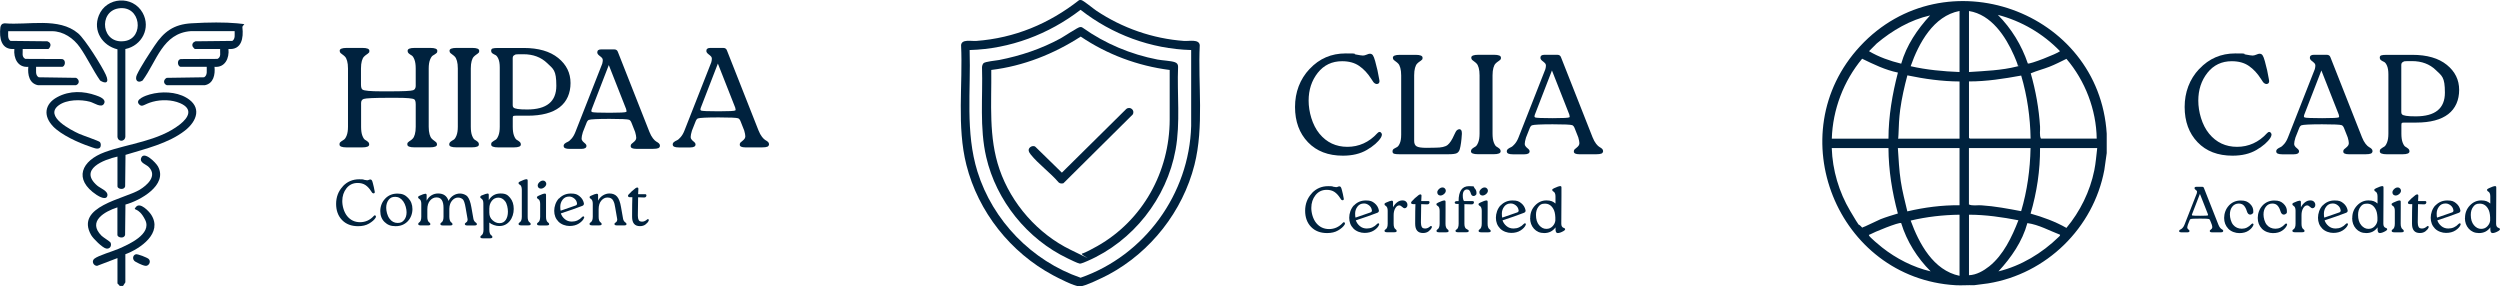<?xml version="1.0" encoding="UTF-8"?>
<svg id="Layer_2" xmlns="http://www.w3.org/2000/svg" version="1.1" viewBox="0 0 4946.2 566.7">
  <!-- Generator: Adobe Illustrator 29.7.1, SVG Export Plug-In . SVG Version: 2.1.1 Build 8)  -->
  <defs>
    <style>
      .st0 {
        fill: #00223e;
      }
    </style>
  </defs>
  <g>
    <g>
      <path class="st0" d="M2135,.3c1.4-.4,2.8-.4,4.2-.2,4.2.6,24.1,17.2,29.7,20.9,51.5,34.5,111.7,55.5,173.8,60,9.4.7,29.8-4.2,31,8.4-3.7,78.1,8.8,160.7-10.5,236.9-23.3,91.8-86.5,172.2-169.8,216.9-10.5,5.6-47.3,23.6-57.5,23.5s-43.2-17.1-52.3-22c-84.2-45-148.1-125.5-171.6-218.4-19.3-76.2-6.8-158.8-10.5-236.9,1-12.5,20.5-7.7,29.8-8.4,76.1-5.6,144.2-34,203.7-80.7h0ZM2356.7,99c-79.7-2.2-156.4-30.7-218.8-79.6-63,48.4-139.5,77.4-219.5,79.6,2.6,80.5-8.8,162.4,15.4,240.3,30.3,97.4,107.8,176.9,204.1,210.2,126.8-44.2,215-165.7,218.8-300.3V99Z"/>
      <path class="st0" d="M1945.7,125.2c3.2-3.5,24.8-5.3,31.1-6.5,42.9-8.5,82.9-21.8,121.4-42.7,6.6-3.6,34.7-22.4,38.7-22.5s4,.8,5.7,1.7c43.8,31.1,94.6,52.4,147.5,62.6,9.5,1.8,26.3,2.4,34.2,5.2,4.5,1.6,6.6,4.3,6.5,9.2-2.2,54,4.8,110.6-4.9,163.8-17.5,96.6-84.3,181.3-174.2,220.3-3.5,1.5-12.6,5.7-15.6,5.2-4.7-.8-18.4-7.8-23.6-10.2-80-38.1-141.3-114.1-161.3-200.6-13.4-58.1-6.5-118.1-8.3-177.3,0-2.5,1-6.2,2.7-8v-.2h.1ZM2314,138.4c-62.8-8-123.5-30.6-175.8-66-53.3,34.4-113.5,58.3-177,66,.8,66.6-5.7,132.7,16.3,196.6,23.4,68.1,76,127.9,140.8,159.3,64.8,31.4,16,9,22.5,7.4s23-10.8,30.2-14.8c89.9-50.8,143-147.1,143.2-250.2v-98.3h-.2Z"/>
      <path class="st0" d="M2037.9,291.5c2.7-2.5,7.9-3.7,10.8-.9l52.2,51,127.2-125.8c7.4-6.3,18,2,13,10.7l-60.1,59.6-77,76.4c-3.4,1.1-7,.7-9.6-1.7-16-18.9-39.9-36.1-55.1-55.1-3.5-4.4-6.5-9.6-1.3-14.3h0Z"/>
    </g>
    <g>
      <path class="st0" d="M2591.2,136.3c19.1-20.4,42.8-30.6,71.1-30.6s12.9.7,20.2,2.1,12,2.1,14,2.1,4.7-.6,7.4-1.8c2.7-1.2,4.8-1.8,6.3-1.8,2.6,0,4.6,1,6,3s3,5.9,4.6,11.9c3.4,12,6,23.8,7.9,35.4.4,1.3.6,2.5.6,3.7,0,3.6-1.6,5.5-4.8,5.9h-.8c-1.1,0-2.3-.4-3.7-1.3-1.3-.8-2.3-1.8-3.1-3l-3.9-5.9c-6.9-10.9-14.9-19.4-23.9-25.6-9-6.2-20.2-9.3-33.7-9.3-20,0-36.1,7.6-48.2,22.9-12.1,15.3-18.1,33.7-18.1,55.2s7.1,48,21.4,65.3c14.2,17.3,32.7,26,55.3,26s43-9,59.3-27c1.5-1.7,3-2.5,4.5-2.5s1.9.6,3,1.7c1,1.1,1.5,2.3,1.5,3.7s-.8,3.9-2.2,6.2c-5.4,8.4-14.6,16.4-27.5,24s-28.8,11.4-47.5,11.4c-29,0-52.1-8.8-69.1-26.6-17-17.7-25.6-41-25.6-69.8s9.6-54.9,28.9-75.3h.1Z"/>
      <path class="st0" d="M2758.1,294.2c1.7-1.1,3.6-2.2,5.6-3.1,2.1-.9,4-3.5,5.8-7.6s2.7-9.7,2.7-16.9v-117.4c0-6-.6-11-1.7-14.9-1.1-3.9-2.5-6.7-4.1-8.4-1.6-1.7-3.2-3-4.8-4.1-1.6-1-3-2.1-4.1-3.2s-1.7-2.6-1.7-4.5c0-3.7,4.7-5.6,14-5.6h30.9c9.2,0,13.8,1.9,13.8,5.6s-.6,3.4-1.7,4.5c-1.1,1.1-2.5,2.2-4.1,3.2s-3.2,2.4-4.9,4.1-3.1,4.5-4.2,8.4c-1.1,3.9-1.7,8.9-1.7,14.9v129.5c0,5.2,1.6,8.9,4.8,10.8,3.2,2,9.7,3,19.7,3l17.7-.3c11.4,0,19.4-1.8,23.9-5.3,4.5-3.6,8.9-10.3,13.2-20.2,2.1-4.7,3.8-7.7,5.3-9s3-2,4.5-2h1.1c2.8.4,4.2,3,4.2,7.9v1.7c-.8,13.1-2.2,23.1-4.2,30.1-1.1,3.7-3.1,6.3-5.9,7.7s-8.4,2.1-16.9,2.1h-96.1c-5.2,0-8.9-.3-11-1s-3.1-2.2-3.1-4.6.9-4,2.8-5.3h.2Z"/>
      <path class="st0" d="M2910.3,299.5c0-2.2.9-4.1,2.7-5.5s3.7-2.7,5.8-3.8c2.1-1.1,4-3.9,5.8-8.3s2.7-10.3,2.7-17.6v-115.2c0-6-.6-11-1.7-14.9-1.1-3.9-2.5-6.7-4.1-8.4-1.6-1.7-3.2-3-4.8-4.1-1.6-1-3-2.1-4.1-3.2s-1.7-2.6-1.7-4.5c0-3.7,4.7-5.6,14-5.6h30.9c9.2,0,13.8,1.9,13.8,5.6s-.6,3.4-1.7,4.5c-1.1,1.1-2.5,2.2-4.1,3.2s-3.2,2.4-4.9,4.1-3.1,4.5-4.2,8.4c-1.1,3.9-1.7,8.9-1.7,14.9v115.2c0,7.3.8,13.2,2.5,17.6s3.5,7.2,5.5,8.3c2,1.1,3.8,2.4,5.5,3.8s2.5,3.2,2.5,5.5c0,3.7-4.6,5.6-13.8,5.6h-30.9c-9.4,0-14-1.9-14-5.6Z"/>
      <path class="st0" d="M2981.1,299.8c0-2.1.8-3.7,2.4-5.1,1.6-1.3,3.5-2.4,5.8-3.4,2.2-.9,4.8-3.1,7.7-6.5s5.4-7.7,7.4-12.9l53.1-135.1c.7-2.8,1.1-5.1,1.1-7s-.5-3.1-1.5-4.4c-1-1.2-2.9-2.8-5.5-4.8s-3.9-4.1-3.9-6.3c0-3.9,2.6-5.9,7.9-5.9h25.6c3.7,0,6.2,1.7,7.3,5.1l62.4,158.2c2.1,5.2,4.4,9.5,7,12.8s4.9,5.4,6.9,6.5c2,1,3.6,2.2,4.9,3.4,1.3,1.2,2,2.8,2,4.6s-1,3.8-3.1,4.8c-2.1.9-5.6,1.4-10.7,1.4h-32.9c-7.5,0-11.2-1.8-11.2-5.3s1.4-4.4,4.2-6.6,4.6-4,5.5-5.5c.8-1.5,1.3-3,1.3-4.5,0-2.6-.8-6.5-2.2-11.5l-7-17.7c-1.3-3.6-3-5.7-5.1-6.5-3.2-1.1-16-1.7-38.5-1.7s-37.8.7-41,2c-1.9.8-3.5,2.9-4.8,6.5l-7,17.7c-1.7,5.6-2.5,9.7-2.5,12.4s.3,2.4,1,3.9,2.2,3.2,4.8,5.2,3.8,3.9,3.8,5.8c0,3.9-3.5,5.9-10.4,5.9h-22.8c-7.9,0-11.8-1.8-11.8-5.3l-.2-.2h0ZM3037.3,232.4c2.2.9,13.9,1.4,34.8,1.4s31.2-.6,32.9-1.7c.4-.4.6-.9.6-1.7s-.3-2.2-.8-3.9l-34.3-87.1-34,87.9c-.4,1.1-.6,2.1-.6,2.8,0,1.1.5,1.9,1.4,2.2h0Z"/>
      <path class="st0" d="M2595.3,382.3c8.8-9.4,19.6-14,32.6-14s5.9.3,9.3,1c3.3.6,5.5,1,6.4,1s2.2-.3,3.4-.8c1.2-.6,2.2-.8,2.9-.8,1.2,0,2.1.5,2.8,1.4s1.4,2.7,2.1,5.5c1.5,5.5,2.7,10.9,3.6,16.2.2.6.3,1.2.3,1.7,0,1.6-.7,2.5-2.2,2.7h-.4c-.5,0-1.1-.2-1.7-.6-.6-.4-1.1-.8-1.4-1.4l-1.8-2.7c-3.2-5-6.8-8.9-10.9-11.7-4.1-2.8-9.3-4.2-15.5-4.2-9.2,0-16.5,3.5-22.1,10.5-5.5,7-8.3,15.4-8.3,25.3s3.3,22,9.8,29.9,15,11.9,25.4,11.9,19.7-4.1,27.2-12.4c.7-.8,1.4-1.2,2.1-1.2s.9.3,1.4.8.7,1.1.7,1.7c0,.9-.3,1.8-1,2.8-2.5,3.9-6.7,7.5-12.6,11-5.9,3.5-13.2,5.2-21.8,5.2-13.3,0-23.9-4.1-31.7-12.2s-11.7-18.8-11.7-32,4.4-25.2,13.3-34.5h-.2Z"/>
      <path class="st0" d="M2678.9,406.4c6.2-6.5,14-9.8,23.4-9.8s12.6,1.8,17.1,5.3c4.5,3.6,7.4,8.2,8.6,13.8,0,.4.1.9.1,1.3,0,1.8-1,3.1-3.1,4-11.1,4.3-25.2,9.3-42.5,14.9,1.4,4.3,4,8.1,7.8,11.3,3.8,3.3,8.5,4.9,14,4.9,7.8,0,14.6-3,20.3-9.1.8-.8,1.5-1.2,2.2-1.2s.8.1,1.2.4c.5.3.7.8.7,1.5s-.1.9-.4,1.5c-1.6,3.9-5,7.4-10,10.7-5.1,3.3-11.3,4.9-18.7,4.9s-16.2-2.9-21.8-8.6-8.4-12.9-8.4-21.4,3.1-18,9.3-24.6l.2.2h0ZM2681.7,430.6c13.2-4.4,23.2-7.9,30-10.4,1.7-.7,2.6-1.8,2.6-3.5s0-.6-.1-.9c-.6-3.9-2.4-7-5.5-9.5-3.1-2.4-6.3-3.7-9.7-3.7h-.6c-5.4,0-9.7,2.2-12.7,6.2-3.1,4.1-4.6,8.7-4.6,13.8s.3,6.1.8,7.9h-.2Z"/>
      <path class="st0" d="M2740.2,454.7c.6-.6,1.3-1.2,2.1-1.7.8-.6,1.5-1.7,2.2-3.4.6-1.7,1-4,1-6.8v-25.9c0-4.9-1.3-8.1-4-9.7-1.5-.9-2.3-1.9-2.3-3s.2-1.4.7-1.9,1.5-1.1,3-1.7c4.7-2.2,8.2-3.4,10.6-3.6,1.7,0,2.6.9,2.6,2.8v10.4c1.9-3.9,4.6-7.2,7.9-9.8,3.3-2.6,6.8-3.9,10.5-3.9s5.8.9,7.5,2.6,2.6,3.8,2.6,6.3-.5,3.2-1.5,4.5-2.2,2-3.7,2.1c-1.8,0-3.6-.9-5.4-2.8-1.8-1.8-3.7-2.8-5.7-2.8-2.9,0-5.5,1.8-7.7,5.5s-3.3,8.3-3.3,13.8v16.9c0,2.8.3,5.1.9,6.8.6,1.7,1.3,2.9,2.1,3.4.8.6,1.5,1.2,2.1,1.9.6.7.9,1.5.9,2.4,0,1.6-1.7,2.4-5,2.4h-13.8c-3.4,0-5.2-.9-5.2-2.6s.3-1.8,1-2.4v.2h-.1Z"/>
      <path class="st0" d="M2791.8,401.2c0-.9.4-1.8,1.2-2.7,3.9-4.4,8.5-8.6,13.8-12.6,1.3-.9,2.4-1.3,3.5-1.3s2.1.8,2.1,2.4v.6c-.3,2.3-.4,5.7-.5,10.2h12.9c.9,0,1.6,0,2.1.1.4,0,.8.3,1,.8.3.4.4.9.4,1.4s0,.6-.1.9c-.5,2.2-2,3.3-4.4,3.3h-.5l-11.5-.4-.5,34.8v1.7c0,3.8.6,6.7,1.7,8.7,1.1,2,3.3,3,6.7,3s6.6-1.4,9.8-4.2c.6-.5,1.2-.8,1.7-.8s.7.2,1.2.5c.4.3.6.8.6,1.4s0,.7-.3,1.2c-1.1,2.7-3.2,5.1-6.2,7.4s-6.7,3.4-11.1,3.4c-10.3,0-15.5-6.1-15.5-18.3v-3.9c0-16.2.2-27.9.5-35h-4.9c-2.4,0-3.6-.9-3.6-2.6h0Z"/>
      <path class="st0" d="M2842.6,402.5c.4-.4,1.4-1,2.8-1.7,5.8-2.7,9.7-4.1,12-4.2h.4c1.5,0,2.2.9,2.2,2.8v17.8c-.1,0-.1,25.5-.1,25.5,0,2.8.3,5.1,1,6.8.6,1.7,1.3,2.9,2.1,3.4.7.6,1.4,1.2,2.1,1.9.6.7,1,1.5,1,2.4,0,1.6-1.7,2.4-5,2.4h-13.8c-3.4,0-5.2-.9-5.2-2.6s.3-1.7,1-2.4c.6-.6,1.4-1.2,2.1-1.8.8-.6,1.5-1.7,2.1-3.4.6-1.7,1-4,1-6.8v-25.5c0-2.6-.3-4.6-1-6.2-.6-1.5-1.4-2.6-2.2-3-.8-.5-1.5-1-2.2-1.6-.6-.6-1-1.3-1-2.2s.3-1.2.8-1.7h-.1ZM2843.5,380.5c.2-2.4,1.4-4.6,3.6-6.6,2.2-2,4.4-3,6.6-3s.7,0,1,.1c1.7,0,3.1.8,4.2,2.1,1.1,1.3,1.6,2.7,1.6,4.2v.4c-.2,2.3-1.4,4.4-3.7,6.3s-4.6,2.8-6.8,2.8h-.6c-1.8-.2-3.2-.8-4.2-1.9s-1.5-2.5-1.5-4.1v-.4h-.2Z"/>
      <path class="st0" d="M2878.1,400.6c.3-1.8,1.8-2.7,4.4-2.7h3.3c0-19.7,6.9-29.6,20.6-29.6s8.4,1.3,10.9,3.9c2.6,2.6,3.9,5.7,3.9,9.3s-.5,3.3-1.6,4.5-2.4,1.8-4.1,1.8c-2.6,0-4.3-1.5-5.3-4.5-.8-2.9-1.7-5.1-2.9-6.4-1.2-1.4-2.8-2.1-5-2.1s-4.4,1-5.9,3-2.3,5-2.3,9.1.3,5,.8,7.4,1.3,3.5,2.3,3.5h14.7c.9,0,1.7,0,2.3.1.6,0,1,.3,1.4.8.4.4.6.9.6,1.5s0,.5-.1.8c-.5,2.2-2,3.3-4.4,3.3h-.5l-13.9-.4v38.8c0,2.5.3,4.6.9,6.2.6,1.6,1.3,2.8,2.1,3.4s1.7,1.2,2.5,1.5c.9.4,1.6.8,2.2,1.3.6.5.9,1.1.9,2,0,1.6-1.7,2.4-5,2.4h-16.2c-3.3,0-5-.9-5-2.6s.3-1.5,1-2.1c.6-.6,1.4-1.2,2.1-1.7.8-.5,1.5-1.7,2.1-3.5s1-4.1,1-7v-39.1h-3.7c-.9-.2-1.7-.3-2.1-.4-.5,0-.9-.3-1.3-.7-.4-.4-.6-.9-.6-1.6v-.4.2h0Z"/>
      <path class="st0" d="M2925.9,402.5c.4-.4,1.4-1,2.8-1.7,5.8-2.7,9.7-4.1,12-4.2h.4c1.5,0,2.2.9,2.2,2.8v17.8c-.1,0-.1,25.5-.1,25.5,0,2.8.3,5.1,1,6.8.6,1.7,1.3,2.9,2.1,3.4.7.6,1.4,1.2,2.1,1.9.6.7,1,1.5,1,2.4,0,1.6-1.7,2.4-5,2.4h-13.8c-3.4,0-5.2-.9-5.2-2.6s.3-1.7,1-2.4c.6-.6,1.4-1.2,2.1-1.8.8-.6,1.5-1.7,2.1-3.4.6-1.7,1-4,1-6.8v-25.5c0-2.6-.3-4.6-1-6.2-.6-1.5-1.4-2.6-2.2-3-.8-.5-1.5-1-2.2-1.6-.6-.6-1-1.3-1-2.2s.3-1.2.8-1.7h-.1ZM2926.8,380.5c.2-2.4,1.4-4.6,3.6-6.6,2.2-2,4.4-3,6.6-3s.7,0,1,.1c1.7,0,3.1.8,4.2,2.1,1.1,1.3,1.6,2.7,1.6,4.2v.4c-.2,2.3-1.4,4.4-3.7,6.3s-4.6,2.8-6.8,2.8h-.6c-1.8-.2-3.2-.8-4.2-1.9s-1.5-2.5-1.5-4.1v-.4h-.2Z"/>
      <path class="st0" d="M2969.1,406.4c6.2-6.5,14-9.8,23.4-9.8s12.6,1.8,17.1,5.3c4.5,3.6,7.4,8.2,8.6,13.8,0,.4.1.9.1,1.3,0,1.8-1,3.1-3.1,4-11.1,4.3-25.2,9.3-42.5,14.9,1.4,4.3,4,8.1,7.8,11.3,3.8,3.3,8.5,4.9,14,4.9,7.8,0,14.6-3,20.3-9.1.8-.8,1.5-1.2,2.2-1.2s.8.1,1.2.4c.5.3.7.8.7,1.5s-.1.9-.4,1.5c-1.6,3.9-5,7.4-10,10.7-5.1,3.3-11.3,4.9-18.7,4.9s-16.2-2.9-21.8-8.6-8.4-12.9-8.4-21.4,3.1-18,9.3-24.6l.2.2h0ZM2972,430.6c13.2-4.4,23.2-7.9,30-10.4,1.7-.7,2.6-1.8,2.6-3.5s0-.6-.1-.9c-.6-3.9-2.4-7-5.5-9.5-3.1-2.4-6.3-3.7-9.7-3.7h-.6c-5.4,0-9.7,2.2-12.7,6.2-3.1,4.1-4.6,8.7-4.6,13.8s.3,6.1.8,7.9h-.2Z"/>
      <path class="st0" d="M3027.5,431.2c0-9.8,3.2-18,9.6-24.7,6.4-6.7,13.9-10,22.5-10s13.2,2.1,17.9,6.2v-13.9c0-2.6-.3-4.6-1-6.2-.6-1.5-1.4-2.6-2.2-3-.8-.5-1.5-1-2.2-1.6-.6-.6-1-1.3-1-2.2s.2-1.2.7-1.7c.5-.4,1.4-1,2.9-1.7,5.8-2.7,9.8-4.1,12.1-4.2h.4c1.4,0,2.1.9,2.1,2.8v17.8c-.1,0-.3,54-.3,54,0,2.1.4,3.9,1.2,5.2.8,1.3,1.7,2.1,2.6,2.4.9.3,1.8.7,2.6,1.2s1.2,1.1,1.2,1.9c0,1.3-1.1,2.5-3.3,3.7-4.6,2.6-8.4,3.9-11.3,3.9s-4.2-2.2-4.4-6.7v-4.6c-5.5,7.6-12.9,11.3-22.4,11.3h-.3c-8.2,0-14.9-3-20-8.6-5.1-5.7-7.6-12.7-7.6-21.1l.2-.2h0ZM3038.9,425.2c0,8.7,2.1,15.4,6.2,20.3,4.2,4.9,8.9,7.3,14.2,7.3s9.1-1.7,12.3-5,5.1-7.1,5.6-11.3v-6.4c-.3-7.5-1.7-13.1-4-16.9-3.9-6.9-9.4-10.3-16.6-10.3s-9.7,2.1-12.9,6.2c-3.2,4.2-4.8,9.5-4.8,16h0Z"/>
    </g>
  </g>
  <g>
    <path class="st0" d="M4168.1,264.5v38.4l-4.7,33.2c-21.4,114.9-114.7,206-230.2,224.6l-27.7,3.6c-12-.5-24.3.7-36.3,0-234.5-13.7-350-299.5-189-472.9,167-179.8,472.8-70.7,487.9,173h0ZM3876.9,21.7c-51.6,9.8-80.7,63.8-96.7,109.3,31.7,7.2,64.2,10.2,96.7,11.5V21.7ZM3895.6,21.7v120.8c31.1-2.1,64.7-3.2,95-11s1.8.9,1.7-1.6-5.8-16.1-7.5-19.9c-16.7-38-45-81.2-89.2-88.2h0ZM3952.7,29.4c27,27.2,47,59.9,59.3,96.2,3.2,2.2,57.4-19,63.7-24.3-33.3-34.6-76.3-59.8-123-71.9ZM3818.7,30.5c-39.2,8.8-75,29.8-105.5,55.4l-15.4,15.4c19.6,11.6,41.6,19.3,63.7,24.7,10.5-36.5,31.8-67.9,57.2-95.5ZM3624.2,274.3h112.1c.1-44.3,7.6-88.1,18.7-130.7-25-5.1-48-16.3-70.8-27.4-36.7,44.1-58.2,100.5-60,158.1ZM4148.3,274.3c-.8-57.2-22.9-114.6-59.9-157.9-11,5.4-22.1,11.1-33.5,15.6-12.2,4.8-25.3,8-37.1,13.1,9.8,34.2,16.2,69.9,18.4,105.5.5,7.6-1.6,17.2,1.7,23.6h110.4ZM3876.9,161.2c-34.8-.2-69.3-5-103.2-12.1-5.9,22.2-11.1,44.8-14.2,67.7-2.2,16.8-2.9,32.4-3.4,49.3s-2.3,8.2.5,8.2h120.3v-113.1h0ZM4017.5,274.3c-.7-42.2-6.6-84.3-18.6-124.8-34.1,6.2-68.5,11.7-103.3,11.6v111.5l1.6,1.6h120.3ZM3736.2,293h-112.1c1.4,43.5,14.3,87.1,36.5,124.4s14.1,23.1,20.7,29.8,1.9,2.7,3.8,2.7,30-14,35.5-16.2c11.2-4.4,22.8-7.8,34.3-11.3-11.4-42.2-18.4-85.7-18.6-129.5h0ZM3876.9,293h-122c1.5,21.7,2.4,43.5,5.7,65.2,3,20.3,8.4,40.1,13,60,33.7-7.9,68.5-12.5,103.3-12.1v-113.1ZM4017.5,293h-122v111.5c6.8,3.3,16.8,1.1,24.7,1.7,26.4,1.7,52.7,6.7,78.6,11.6,12-40.4,17.8-82.5,18.6-124.7h0ZM4149.4,293h-113.2c.3,43.8-6.4,87.7-18.7,129.6,24.6,6.9,48.7,15.7,70.9,28.3,26.9-32.2,46.8-72.5,55.1-113.8,3-14.6,4-29.5,5.8-44.1h.1ZM3876.9,424.8c-32.5.4-65.1,4.1-96.7,11.6,16.7,45.6,44.9,98.5,96.7,109.3v-120.8h0ZM3895.6,424.8v119.7c14.7-.5,28.9-8.7,40.1-17.6,28-22.3,45-58.4,57.7-91.1-32.2-6.2-64.9-11-97.8-11h0ZM3761.4,441.4c-3.7-2.7-55.2,18.6-62.2,22.7-.7.4-2.2,0-1.4,1.9,1.5,3.5,21.5,20.2,25.9,23.6,27.8,21.9,61.5,39.3,96.1,47.3-26.6-26.6-47.3-59.3-58.3-95.4h-.1ZM4075.8,464.4c-21.2-8-42-19.9-64.7-23-9.9,36.5-31.9,68.1-57.2,95.5,45-11,86.2-36,119.2-68.1,1.3-1.2,3-2.4,2.7-4.4h0Z"/>
    <g>
      <path class="st0" d="M4351.4,136.3c19.1-20.4,42.8-30.6,71.1-30.6s12.9.7,20.2,2.1c7.3,1.4,12,2.1,14,2.1s4.7-.6,7.4-1.8c2.7-1.2,4.8-1.8,6.3-1.8,2.6,0,4.6,1,6,3s3,5.9,4.6,11.9c3.4,12,6,23.8,7.9,35.4.4,1.3.6,2.5.6,3.7,0,3.6-1.6,5.5-4.8,5.9h-.8c-1.1,0-2.3-.4-3.7-1.3-1.3-.8-2.3-1.8-3.1-3l-3.9-5.9c-6.9-10.9-14.9-19.4-23.9-25.6-9-6.2-20.2-9.3-33.7-9.3-20,0-36.1,7.6-48.2,22.9-12.1,15.3-18.1,33.7-18.1,55.2s7.1,48,21.4,65.3c14.2,17.3,32.7,26,55.3,26s43-9,59.3-27c1.5-1.7,3-2.5,4.5-2.5s1.9.6,2.9,1.7,1.5,2.3,1.5,3.7-.8,3.9-2.2,6.2c-5.4,8.4-14.6,16.4-27.5,24s-28.8,11.4-47.5,11.4c-29,0-52.1-8.8-69.1-26.6-17-17.7-25.6-41-25.6-69.8s9.6-54.9,28.9-75.3h.2Z"/>
      <path class="st0" d="M4503.4,299.8c0-2.1.8-3.7,2.4-5.1,1.6-1.3,3.5-2.4,5.8-3.4,2.2-.9,4.8-3.1,7.7-6.5,2.9-3.4,5.4-7.7,7.4-12.9l53.1-135.1c.7-2.8,1.1-5.1,1.1-7s-.5-3.1-1.5-4.4c-1-1.2-2.9-2.8-5.5-4.8s-3.9-4.1-3.9-6.3c0-3.9,2.6-5.9,7.9-5.9h25.6c3.7,0,6.2,1.7,7.3,5.1l62.4,158.2c2.1,5.2,4.4,9.5,7,12.8s4.9,5.4,6.9,6.5c2,1,3.6,2.2,4.9,3.4,1.3,1.2,2,2.8,2,4.6s-1,3.8-3.1,4.8c-2.1.9-5.6,1.4-10.7,1.4h-32.9c-7.5,0-11.2-1.8-11.2-5.3s1.4-4.4,4.2-6.6c2.8-2.2,4.6-4,5.5-5.5.8-1.5,1.3-3,1.3-4.5,0-2.6-.7-6.5-2.2-11.5l-7-17.7c-1.3-3.6-3-5.7-5.1-6.5-3.2-1.1-16-1.7-38.5-1.7s-37.8.7-41,2c-1.9.8-3.5,2.9-4.8,6.5l-7,17.7c-1.7,5.6-2.5,9.7-2.5,12.4s.3,2.4,1,3.9,2.2,3.2,4.8,5.2,3.8,3.9,3.8,5.8c0,3.9-3.5,5.9-10.4,5.9h-22.8c-7.9,0-11.8-1.8-11.8-5.3l-.2-.2h0ZM4559.6,232.4c2.2.9,13.9,1.4,34.8,1.4s31.2-.6,32.9-1.7c.4-.4.6-.9.6-1.7s-.3-2.2-.8-3.9l-34.3-87.1-34,87.9c-.4,1.1-.6,2.1-.6,2.8,0,1.1.5,1.9,1.4,2.2h0Z"/>
      <path class="st0" d="M4708.3,114.1c0-2.4,1-4,3.1-4.6,2.1-.7,5.7-1,11-1h50.3c29.2,0,52,6.6,68.3,19.8,16.3,13.2,24.4,29.7,24.4,49.6s-7.2,36.8-21.6,47.9c-14.4,11.1-35.5,16.7-63.2,16.7h-23.9c-2.6,0-4.2.3-4.8.8-.6.6-.8,2.2-.8,4.8v16.3c0,7.3.8,13.2,2.5,17.6s3.5,7.2,5.5,8.3,3.8,2.4,5.5,3.8,2.5,3.2,2.5,5.5c0,3.7-4.6,5.6-13.8,5.6h-30.9c-9.4,0-14-1.9-14-5.6s.9-4.1,2.7-5.5c1.8-1.4,3.7-2.7,5.8-3.8,2.1-1.1,4-3.9,5.8-8.3s2.7-10.3,2.7-17.6v-117.4c0-7.1-.9-12.7-2.7-16.9-1.8-4.1-3.7-6.6-5.8-7.6-2.1-.9-4-2-5.8-3.2s-2.7-3-2.7-5.2h-.1ZM4752.6,226.5c1.1,1.1,3.8,2,8,2.7s10.5,1,19,1c38.4,0,57.6-15.6,57.6-46.9s-6-33.1-18.1-44.8-27.8-17.6-47.1-17.6-14.8.5-17.3,1.5-3.8,3-3.8,6v93.6c0,2.1.6,3.6,1.7,4.5h0Z"/>
      <path class="st0" d="M4311.4,457.2c0-.9.4-1.7,1.1-2.3.7-.6,1.6-1.1,2.6-1.5s2.2-1.4,3.5-3c1.3-1.5,2.5-3.5,3.4-5.9l24.3-61.9c.3-1.3.5-2.4.5-3.2s-.2-1.4-.7-2-1.3-1.3-2.5-2.2c-1.2-.9-1.8-1.9-1.8-2.9,0-1.8,1.2-2.7,3.6-2.7h11.7c1.7,0,2.8.8,3.3,2.3l28.6,72.5c.9,2.4,2,4.4,3.2,5.9s2.3,2.5,3.2,3c.9.5,1.7,1,2.3,1.5.6.6.9,1.3.9,2.1s-.5,1.8-1.4,2.2c-.9.4-2.6.6-4.9.6h-15.1c-3.4,0-5.2-.8-5.2-2.4s.6-2,1.9-3,2.1-1.8,2.5-2.5.6-1.4.6-2.1c0-1.2-.3-3-1-5.3l-3.2-8.1c-.6-1.6-1.4-2.6-2.3-3-1.5-.5-7.3-.8-17.6-.8s-17.3.3-18.8.9c-.9.3-1.6,1.3-2.2,3l-3.2,8.1c-.8,2.6-1.2,4.5-1.2,5.7s.1,1.1.5,1.8c.3.7,1,1.5,2.2,2.4s1.7,1.8,1.7,2.6c0,1.8-1.6,2.7-4.8,2.7h-10.4c-3.6,0-5.4-.8-5.4-2.4h0ZM4337.2,426.3c1,.4,6.4.6,16,.6s14.3-.3,15.1-.8c.2-.2.3-.4.3-.8s-.1-1-.4-1.8l-15.7-39.9-15.6,40.3c-.2.5-.3.9-.3,1.3s.2.9.6,1h0Z"/>
      <path class="st0" d="M4409.9,406.5c6.3-6.5,14-9.8,23.2-9.8s13.6,2.1,18.2,6.3c4.5,4.2,6.8,9.1,6.8,14.6s-.6,3.8-1.7,5.1c-1.1,1.2-2.6,1.9-4.4,1.9-3.1,0-5.3-2.2-6.6-6.6-1.4-4.7-3.3-8.4-5.7-11.1-2.4-2.7-5.8-4.1-10.1-4.2-5.5,0-9.8,2-13,6.1-3.2,4-4.8,9.2-4.8,15.6s2.2,15.3,6.5,20.4,10.1,7.7,17.2,7.7,13.2-3,18.9-9.1c.8-.8,1.5-1.2,2.2-1.2s.7.2,1.2.5.7.8.7,1.5-.1.9-.4,1.5c-1.6,3.9-4.8,7.5-9.5,10.7s-10.8,4.8-18.2,4.8-16.2-2.9-21.7-8.6c-5.5-5.8-8.3-12.9-8.3-21.4s3.1-17.9,9.4-24.5v-.2h0Z"/>
      <path class="st0" d="M4476.4,406.5c6.3-6.5,14-9.8,23.2-9.8s13.6,2.1,18.2,6.3c4.5,4.2,6.8,9.1,6.8,14.6s-.6,3.8-1.7,5.1c-1.1,1.2-2.6,1.9-4.4,1.9-3.1,0-5.3-2.2-6.6-6.6-1.4-4.7-3.3-8.4-5.7-11.1-2.4-2.7-5.8-4.1-10.1-4.2-5.5,0-9.8,2-13,6.1-3.2,4-4.8,9.2-4.8,15.6s2.2,15.3,6.5,20.4,10.1,7.7,17.2,7.7,13.2-3,18.9-9.1c.8-.8,1.5-1.2,2.2-1.2s.7.2,1.2.5.7.8.7,1.5-.1.9-.4,1.5c-1.6,3.9-4.8,7.5-9.5,10.7s-10.8,4.8-18.2,4.8-16.2-2.9-21.7-8.6c-5.5-5.8-8.3-12.9-8.3-21.4s3.1-17.9,9.4-24.5v-.2h0Z"/>
      <path class="st0" d="M4536.4,454.7c.6-.6,1.3-1.2,2.1-1.7.8-.6,1.5-1.7,2.2-3.4.6-1.7,1-4,1-6.8v-25.9c0-4.9-1.3-8.1-4-9.7-1.5-.9-2.3-1.9-2.3-3s.2-1.4.7-1.9,1.5-1.1,3-1.7c4.7-2.2,8.2-3.4,10.6-3.6,1.7,0,2.6.9,2.6,2.8v10.4c1.9-3.9,4.6-7.2,7.9-9.8,3.3-2.6,6.8-3.9,10.5-3.9s5.8.9,7.5,2.6,2.6,3.8,2.6,6.3-.5,3.2-1.5,4.5-2.2,2-3.7,2.1c-1.8,0-3.6-.9-5.4-2.8-1.8-1.8-3.7-2.8-5.7-2.8-2.9,0-5.5,1.8-7.7,5.5s-3.3,8.3-3.3,13.8v16.9c0,2.8.3,5.1.9,6.8.6,1.7,1.3,2.9,2.1,3.4.8.6,1.5,1.2,2.1,1.9.6.7.9,1.5.9,2.4,0,1.6-1.7,2.4-5,2.4h-13.8c-3.4,0-5.2-.9-5.2-2.6s.3-1.8,1-2.4v.2h-.1Z"/>
      <path class="st0" d="M4595.6,406.4c6.2-6.5,14-9.8,23.4-9.8s12.6,1.8,17.1,5.3c4.5,3.6,7.4,8.2,8.6,13.8,0,.4.1.9.1,1.3,0,1.8-1,3.1-3.1,4-11.1,4.3-25.2,9.3-42.5,14.9,1.4,4.3,4,8.1,7.8,11.3,3.8,3.3,8.5,4.9,14,4.9,7.8,0,14.6-3,20.3-9.1.8-.8,1.5-1.2,2.2-1.2s.7.1,1.2.4.7.8.7,1.5-.1.9-.4,1.5c-1.6,3.9-5,7.4-10,10.7-5.1,3.3-11.3,4.9-18.7,4.9s-16.2-2.9-21.8-8.6c-5.6-5.7-8.4-12.9-8.4-21.4s3.1-18,9.3-24.6l.2.2h0ZM4598.4,430.6c13.2-4.4,23.2-7.9,30-10.4,1.7-.7,2.6-1.8,2.6-3.5s0-.6-.1-.9c-.6-3.9-2.4-7-5.5-9.5s-6.3-3.7-9.7-3.7h-.6c-5.4,0-9.7,2.2-12.7,6.2-3.1,4.1-4.6,8.7-4.6,13.8s.3,6.1.8,7.9h-.2,0Z"/>
      <path class="st0" d="M4653.9,431.2c0-9.8,3.2-18,9.6-24.7s13.9-10,22.5-10,13.2,2.1,17.9,6.2v-13.9c0-2.6-.3-4.6-1-6.2s-1.4-2.6-2.2-3c-.8-.5-1.5-1-2.2-1.6-.6-.6-1-1.3-1-2.2s.2-1.2.7-1.7c.5-.4,1.4-1,2.9-1.7,5.8-2.7,9.8-4.1,12.1-4.2h.4c1.4,0,2.1.9,2.1,2.8v17.8c-.1,0-.3,54-.3,54,0,2.1.4,3.9,1.2,5.2.8,1.3,1.7,2.1,2.6,2.4s1.8.7,2.6,1.2c.8.5,1.2,1.1,1.2,1.9,0,1.3-1.1,2.5-3.3,3.7-4.6,2.6-8.4,3.9-11.3,3.9s-4.2-2.2-4.4-6.7v-4.6c-5.5,7.6-12.9,11.3-22.4,11.3h-.3c-8.2,0-14.9-3-20-8.6-5.1-5.7-7.6-12.7-7.6-21.1l.2-.2h0ZM4665.4,425.2c0,8.7,2.1,15.4,6.2,20.3,4.2,4.9,8.9,7.3,14.2,7.3s9.1-1.7,12.3-5c3.2-3.3,5.1-7.1,5.6-11.3v-6.4c-.3-7.5-1.7-13.1-4-16.9-3.9-6.9-9.4-10.3-16.6-10.3s-9.7,2.1-12.9,6.2c-3.2,4.2-4.8,9.5-4.8,16h0Z"/>
      <path class="st0" d="M4732.4,402.5c.4-.4,1.4-1,2.8-1.7,5.8-2.7,9.7-4.1,12-4.2h.4c1.5,0,2.2.9,2.2,2.8v17.8c-.1,0-.1,25.5-.1,25.5,0,2.8.3,5.1,1,6.8.6,1.7,1.3,2.9,2.1,3.4.7.6,1.4,1.2,2.1,1.9.6.7,1,1.5,1,2.4,0,1.6-1.7,2.4-5,2.4h-13.8c-3.4,0-5.2-.9-5.2-2.6s.3-1.7,1-2.4c.6-.6,1.4-1.2,2.1-1.8.8-.6,1.5-1.7,2.1-3.4.6-1.7,1-4,1-6.8v-25.5c0-2.6-.3-4.6-1-6.2-.6-1.5-1.4-2.6-2.2-3-.8-.5-1.5-1-2.2-1.6-.6-.6-1-1.3-1-2.2s.3-1.2.8-1.7h0ZM4733.3,380.5c.2-2.4,1.4-4.6,3.6-6.6s4.4-3,6.6-3,.7,0,1,.1c1.7,0,3.1.8,4.2,2.1,1.1,1.3,1.6,2.7,1.6,4.2v.4c-.2,2.3-1.4,4.4-3.7,6.3-2.3,1.9-4.6,2.8-6.8,2.8h-.6c-1.8-.2-3.2-.8-4.3-1.9-1-1.1-1.5-2.5-1.5-4.1v-.4h-.1Z"/>
      <path class="st0" d="M4764,401.2c0-.9.4-1.8,1.2-2.7,3.9-4.4,8.5-8.6,13.8-12.6,1.3-.9,2.4-1.3,3.5-1.3s2.1.8,2.1,2.4v.6c-.3,2.3-.4,5.7-.5,10.2h12.9c.9,0,1.6,0,2.1.1.4,0,.8.3,1,.8.3.4.4.9.4,1.4s0,.6-.1.9c-.5,2.2-2,3.3-4.4,3.3h-.5l-11.5-.4-.5,34.8v1.7c0,3.8.6,6.7,1.7,8.7s3.3,3,6.7,3,6.6-1.4,9.8-4.2c.6-.5,1.2-.8,1.7-.8s.7.2,1.2.5c.4.3.6.8.6,1.4s0,.7-.3,1.2c-1.1,2.7-3.2,5.1-6.2,7.4s-6.7,3.4-11.1,3.4c-10.3,0-15.5-6.1-15.5-18.3v-3.9c0-16.2.2-27.9.5-35h-4.9c-2.4,0-3.6-.9-3.6-2.6h-.1Z"/>
      <path class="st0" d="M4818.6,406.4c6.2-6.5,14-9.8,23.4-9.8s12.6,1.8,17.1,5.3c4.5,3.6,7.4,8.2,8.6,13.8,0,.4.1.9.1,1.3,0,1.8-1,3.1-3.1,4-11.1,4.3-25.2,9.3-42.5,14.9,1.4,4.3,4,8.1,7.8,11.3,3.8,3.3,8.5,4.9,14,4.9,7.8,0,14.6-3,20.3-9.1.8-.8,1.5-1.2,2.2-1.2s.8.1,1.2.4c.5.3.7.8.7,1.5s-.1.9-.4,1.5c-1.6,3.9-5,7.4-10,10.7-5.1,3.3-11.3,4.9-18.7,4.9s-16.2-2.9-21.8-8.6c-5.6-5.7-8.4-12.9-8.4-21.4s3.1-18,9.3-24.6l.2.2h0ZM4821.5,430.6c13.2-4.4,23.2-7.9,30-10.4,1.7-.7,2.6-1.8,2.6-3.5s0-.6-.1-.9c-.6-3.9-2.4-7-5.5-9.5-3.1-2.4-6.3-3.7-9.7-3.7h-.6c-5.4,0-9.7,2.2-12.7,6.2-3.1,4.1-4.6,8.7-4.6,13.8s.3,6.1.8,7.9h-.2,0Z"/>
      <path class="st0" d="M4877,431.2c0-9.8,3.2-18,9.6-24.7s13.9-10,22.5-10,13.2,2.1,17.9,6.2v-13.9c0-2.6-.3-4.6-1-6.2-.6-1.5-1.4-2.6-2.2-3-.8-.5-1.5-1-2.2-1.6-.6-.6-1-1.3-1-2.2s.2-1.2.7-1.7c.5-.4,1.4-1,2.9-1.7,5.8-2.7,9.8-4.1,12.1-4.2h.4c1.4,0,2.1.9,2.1,2.8v17.8c-.1,0-.3,54-.3,54,0,2.1.4,3.9,1.2,5.2.8,1.3,1.7,2.1,2.6,2.4s1.8.7,2.6,1.2c.8.5,1.2,1.1,1.2,1.9,0,1.3-1.1,2.5-3.3,3.7-4.6,2.6-8.4,3.9-11.3,3.9s-4.2-2.2-4.4-6.7v-4.6c-5.5,7.6-12.9,11.3-22.4,11.3h-.3c-8.2,0-14.9-3-20-8.6-5.1-5.7-7.6-12.7-7.6-21.1l.2-.2h0ZM4888.4,425.2c0,8.7,2.1,15.4,6.2,20.3,4.2,4.9,8.9,7.3,14.2,7.3s9.1-1.7,12.3-5c3.2-3.3,5.1-7.1,5.6-11.3v-6.4c-.3-7.5-1.7-13.1-4-16.9-3.9-6.9-9.4-10.3-16.6-10.3s-9.7,2.1-12.9,6.2c-3.2,4.2-4.8,9.5-4.8,16h0Z"/>
    </g>
  </g>
  <g>
    <g>
      <path class="st0" d="M236.8,565.8c-.3-1.5-4.4-4.5-4.4-5v-50.2l-40.4,15.4c-7.3-.2-11.4-9.3-5.3-14.2,7.8-6.3,36.6-14.6,47.8-19.5,19.6-8.5,66.6-29,52.8-57.1s-26.2-16.6-18-26.1,25.4,9,29.7,15.5c23.7,36.4-21.3,67.4-51,78.4v55.6c-.1,0-4.6,7.1-4.6,7.1h-6.6,0Z"/>
      <path class="st0" d="M16.2,61.6c.2,6.7-1.7,14.8,4.4,19.3l73.1.8c4.7,1.6,7.6,5.6,5.5,10.5s-3.7,4.7-4.1,4.7h-50.2c.6,7.3-2.7,15.6,5.2,19.6l72.6.3c9,1.7,6.1,15.4,0,15.4h-51.3c.4,7-2.1,16.6,5.2,20.7l74,1.1c6.8,3.5,7.2,11.8-.3,14.6h-75c-17.5-3.3-20.8-21.1-19.3-36.4-20.8,1.9-29.5-17.1-27.6-35.3C2.2,99.1-1.7,75.2.7,54.4c.6-4.9,3.3-7.9,8.3-8.3,46.5,4.2,107.2-12.6,145.6,19.9,13.7,11.6,46.9,64.6,54.8,82s-1.7,17.6-11.3,11.3c-14.4-20.8-25.7-45.2-40.1-65.8-12.4-17.7-32.7-31.8-55.3-31.8H16.2Z"/>
      <path class="st0" d="M377.5,61.6c-56,4.2-67.2,59.3-95.4,97.7-9.7,6.2-16-.9-11.3-11.3,7.3-15.8,24.9-42.4,35-57.6,18.5-27.9,38-42.2,72.7-44.3s66.4-2.2,90.6,0,9.7,1.7,10.5,8.3c2.4,20.7-1.5,44.8-27.6,42.5,1.9,18.2-6.7,37.2-27.6,35.3,1.5,15.3-1.8,33.1-19.3,36.4h-75c-7.5-2.8-7.1-11.1-.3-14.6l74-1.1c7.3-4.2,4.8-13.7,5.2-20.7h-51.3c-6.1,0-8.9-13.7,0-15.4l72.6-.3c7.9-4,4.6-12.3,5.2-19.6h-50.2c-.4,0-3.7-3.8-4.1-4.7-2.1-4.9.8-8.9,5.5-10.5l73.1-.8c6.1-4.5,4.2-12.6,4.4-19.3h-86.7Z"/>
      <path class="st0" d="M232.4,309.8c-27.2,6-77.1,25.3-40.2,57.3,6.5,5.6,22.3,10.8,20.2,20.2s-15.9,1.8-21.1-1.6c-46.8-30.9-30.3-67.9,16.3-84.8s106-21.6,148.3-54.7c17.6-13.8,26.4-30.9.4-42.1-16.4-7-37-7.4-54.1-2.8s-20.2,11.2-26.2,5.9c-11.5-10.3,13.8-18.6,20.4-20.4,22.7-6.3,51.3-5.7,72,6.3,31.6,18.2,21.7,46.4-2.6,65.3-32.5,25.4-78.6,36.1-117.5,48l-.7,62.2c-1.9,8.5-15.2,5.2-15.2.2v-59h0Z"/>
      <path class="st0" d="M248,97v173.6c-1.1,10.5-14.7,10.5-15.6,0V97.6c-30.1-7.5-49-36.7-36.9-66.9,14.8-37.2,67.4-40.3,86.8-5.2,16.5,30-1.6,64.8-34.2,71.5h-.1,0ZM234.4,16.6c-40.3,6.4-33.9,71.9,12.7,64.6,39-6.1,31.8-71.6-12.7-64.6Z"/>
      <path class="st0" d="M232.4,410.2c-25.4,8.2-60.1,27.7-31.4,56.3,2.9,2.9,16.9,11.6,17.6,13.2,3.1,6.5-1.2,13.5-8.6,12s-25.6-19.5-29.7-26.7c-32.3-56.8,65.6-71.2,96.1-89.6,14.9-9.1,35-27,18.3-44.6-5.3-5.7-18.5-8.5-15.6-17.7,5.1-16,29.5,8.8,33.5,16.3,20,36.8-35.8,67.7-64.4,75.3l-.7,60c-1.9,8.5-15.2,5.2-15.2.2v-54.6h.1Z"/>
      <path class="st0" d="M104.8,249.8c-19.6-20.6-16.7-44,8.4-57.6s52.7-11.9,76.4-3.6c6.6,2.3,21.5,7.4,16.1,16.7-5.2,9-19.6-1.9-27.7-4-18.2-4.9-46.2-4.6-61.9,7.1-29.2,21.7,23.9,48.7,40.4,56.3,6.6,3,38.9,14,41.1,16.3s2.5,7.9.6,10.6c-4,5.6-15.3,0-20.5-1.7-22.5-7.5-56.5-22.9-73-40.1h0Z"/>
      <path class="st0" d="M268.5,503.1c3.8-1.1,22.6,6.5,25.6,9.2,5.5,5.1.3,14.8-6.8,13.6s-18.7-7.7-20.1-8.6c-5.8-4-4.8-12.3,1.3-14.1h0Z"/>
    </g>
    <g>
      <path class="st0" d="M674.4,280.3c1.7-1.3,3.6-2.5,5.6-3.7,2.1-1.1,4-3.9,5.8-8.3s2.7-10.3,2.7-17.6v-115.2c0-6-.6-11-1.7-14.9-1.1-3.9-2.5-6.7-4.1-8.4-1.6-1.7-3.2-3-4.8-4.1-1.6-1-3-2.1-4.1-3.2s-1.7-2.6-1.7-4.5c0-3.7,4.7-5.6,14-5.6h30.9c9.2,0,13.8,1.9,13.8,5.6s-.6,3.4-1.7,4.5c-1.1,1.1-2.5,2.2-4.1,3.2s-3.2,2.4-4.9,4.1-3.1,4.5-4.2,8.4c-1.1,3.9-1.7,8.9-1.7,14.9v31.7c0,5.4,1,8.8,3.1,10.1,3.2,2.2,15.6,3.4,37.4,3.4h15.5c27.5,0,43.3-.7,47.2-2.2,3.2-1.1,4.9-3.8,5.1-8.1v-34.8c0-7.3-.8-13.2-2.5-17.6s-3.5-7.2-5.5-8.3c-2-1.1-3.8-2.4-5.5-3.8s-2.5-3.2-2.5-5.5c0-3.7,4.6-5.6,13.8-5.6h30.9c9.4,0,14,1.9,14,5.6s-.9,4.1-2.7,5.5-3.7,2.7-5.8,3.8c-2.1,1.1-4,3.9-5.8,8.3s-2.7,10.3-2.7,17.6v115.2c0,6,.6,11,1.7,14.9,1.1,3.9,2.5,6.7,4.1,8.4,1.6,1.7,3.2,3,4.8,4.1,1.6,1,3,2.1,4.1,3.2s1.7,2.6,1.7,4.5c0,3.7-4.7,5.6-14,5.6h-30.9c-9.2,0-13.8-1.9-13.8-5.6s.6-3.4,1.7-4.5c1.1-1.1,2.5-2.2,4.2-3.2s3.3-2.4,4.9-4.1c1.6-1.7,3-4.5,4.1-8.4s1.7-8.9,1.7-14.9v-43.8c0-5.6-.9-9.1-2.8-10.4-3-2.1-14.9-3.1-35.7-3.1h-14c-29.4,0-46.2.8-50.3,2.2-3.4,1.1-5.2,3.7-5.3,7.9v47.2c0,7.3.8,13.2,2.5,17.6s3.5,7.2,5.5,8.3c2,1.1,3.8,2.4,5.5,3.8s2.5,3.2,2.5,5.5c0,3.7-4.6,5.6-13.8,5.6h-30.9c-9.4,0-14-1.9-14-5.6s.9-4.1,2.8-5.6h0Z"/>
      <path class="st0" d="M888.8,285.9c0-2.2.9-4.1,2.7-5.5s3.7-2.7,5.8-3.8c2.1-1.1,4-3.9,5.8-8.3s2.7-10.3,2.7-17.6v-115.2c0-6-.6-11-1.7-14.9-1.1-3.9-2.5-6.7-4.1-8.4-1.6-1.7-3.2-3-4.8-4.1-1.6-1-3-2.1-4.1-3.2s-1.7-2.6-1.7-4.5c0-3.7,4.7-5.6,14-5.6h30.9c9.2,0,13.8,1.9,13.8,5.6s-.6,3.4-1.7,4.5c-1.1,1.1-2.5,2.2-4.1,3.2s-3.2,2.4-4.9,4.1-3.1,4.5-4.2,8.4c-1.1,3.9-1.7,8.9-1.7,14.9v115.2c0,7.3.8,13.2,2.5,17.6s3.5,7.2,5.5,8.3,3.8,2.4,5.5,3.8,2.5,3.2,2.5,5.5c0,3.7-4.6,5.6-13.8,5.6h-30.9c-9.4,0-14-1.9-14-5.6Z"/>
      <path class="st0" d="M971.7,100.5c0-2.4,1-4,3.1-4.6,2.1-.7,5.7-1,11-1h50.3c29.2,0,52,6.6,68.3,19.8s24.4,29.7,24.4,49.6-7.2,36.8-21.6,47.9c-14.4,11.1-35.5,16.7-63.2,16.7h-23.9c-2.6,0-4.2.3-4.8.8-.6.6-.8,2.2-.8,4.8v16.3c0,7.3.8,13.2,2.5,17.6s3.5,7.2,5.5,8.3c2,1.1,3.8,2.4,5.5,3.8s2.5,3.2,2.5,5.5c0,3.7-4.6,5.6-13.8,5.6h-30.9c-9.4,0-14-1.9-14-5.6s.9-4.1,2.7-5.5,3.7-2.7,5.8-3.8c2.1-1.1,4-3.9,5.8-8.3s2.7-10.3,2.7-17.6v-117.4c0-7.1-.9-12.7-2.7-16.9-1.8-4.1-3.7-6.6-5.8-7.6-2.1-.9-4-2-5.8-3.2s-2.7-3-2.7-5.2h-.1ZM1016.1,212.9c1.1,1.1,3.8,2,8,2.7,4.2.7,10.5,1,19,1,38.4,0,57.6-15.6,57.6-46.9s-6-33.1-18.1-44.8-27.8-17.6-47.1-17.6-14.7.5-17.3,1.5c-2.5,1-3.8,3-3.8,6v93.6c0,2.1.6,3.6,1.7,4.5h0Z"/>
      <path class="st0" d="M1330.9,286.2c0-2.1.8-3.7,2.4-5.1,1.6-1.3,3.5-2.4,5.8-3.4,2.2-.9,4.8-3.1,7.7-6.5,2.9-3.4,5.4-7.7,7.4-12.9l53.1-135.1c.7-2.8,1.1-5.1,1.1-7s-.5-3.1-1.5-4.4c-1-1.2-2.9-2.8-5.5-4.8s-3.9-4.1-3.9-6.3c0-3.9,2.6-5.9,7.9-5.9h25.6c3.7,0,6.2,1.7,7.3,5.1l62.4,158.2c2.1,5.2,4.4,9.5,7,12.8s4.9,5.4,6.9,6.5c2,1,3.6,2.2,4.9,3.4,1.3,1.2,2,2.8,2,4.6s-1,3.8-3.1,4.8c-2.1.9-5.6,1.4-10.7,1.4h-32.9c-7.5,0-11.2-1.8-11.2-5.3s1.4-4.4,4.2-6.6c2.8-2.2,4.6-4,5.5-5.5.8-1.5,1.3-3,1.3-4.5,0-2.6-.8-6.5-2.2-11.5l-7-17.7c-1.3-3.6-3-5.7-5.1-6.5-3.2-1.1-16-1.7-38.5-1.7s-37.8.7-41,2c-1.9.8-3.5,2.9-4.8,6.5l-7,17.7c-1.7,5.6-2.5,9.7-2.5,12.4s.3,2.4,1,3.9,2.2,3.2,4.8,5.2,3.8,3.9,3.8,5.8c0,3.9-3.5,5.9-10.4,5.9h-22.8c-7.9,0-11.8-1.8-11.8-5.3l-.2-.2h0ZM1387.1,218.8c2.2.9,13.9,1.4,34.8,1.4s31.2-.6,32.9-1.7c.4-.4.6-.9.6-1.7s-.3-2.2-.8-3.9l-34.3-87.1-34,87.9c-.4,1.1-.6,2.1-.6,2.8,0,1.1.5,1.9,1.4,2.2h0Z"/>
      <path class="st0" d="M678.1,368.7c8.8-9.4,19.6-14,32.6-14s5.9.3,9.3,1c3.3.6,5.5,1,6.4,1s2.2-.3,3.4-.8c1.2-.6,2.2-.8,2.9-.8,1.2,0,2.1.5,2.8,1.4s1.4,2.7,2.1,5.5c1.5,5.5,2.7,10.9,3.6,16.2.2.6.3,1.2.3,1.7,0,1.6-.7,2.5-2.2,2.7h-.4c-.5,0-1.1-.2-1.7-.6-.6-.4-1.1-.8-1.4-1.4l-1.8-2.7c-3.2-5-6.8-8.9-10.9-11.7-4.1-2.8-9.3-4.2-15.5-4.2-9.2,0-16.5,3.5-22.1,10.5-5.5,7-8.3,15.4-8.3,25.3s3.3,22,9.8,29.9,15,11.9,25.4,11.9,19.7-4.1,27.2-12.4c.7-.8,1.4-1.2,2.1-1.2s.9.3,1.4.8.7,1.1.7,1.7c0,.9-.3,1.8-1,2.8-2.5,3.9-6.7,7.5-12.6,11-5.9,3.5-13.2,5.2-21.8,5.2-13.3,0-23.9-4.1-31.7-12.2s-11.7-18.8-11.7-32,4.4-25.2,13.3-34.5h-.2,0Z"/>
      <path class="st0" d="M762.1,392.9c6.4-6.6,14.5-9.9,24.3-9.9s15.6,2.9,21.2,8.8c5.6,5.8,8.4,13.1,8.4,21.9s-3.1,17.6-9.3,24.1c-6.2,6.4-14.2,9.7-24,9.7s-16.1-2.7-21.8-8.2-8.5-12.7-8.5-21.7,3.2-18,9.7-24.6h0ZM770.6,432.5c4.2,5.8,9.6,8.6,16.1,8.6s9.7-2,12.9-5.9,4.8-9,4.8-15.3-2.2-15.4-6.5-21.4c-4.3-6.1-9.7-9.1-16-9.1s-9.9,2-13.1,6.1c-3.1,4.1-4.7,9.3-4.7,15.6s2.1,15.6,6.4,21.2v.2h0Z"/>
      <path class="st0" d="M828.2,441c.6-.6,1.3-1.2,2.1-1.7.8-.6,1.5-1.7,2.2-3.4.6-1.7,1-4,1-6.8v-25.9c0-4.9-1.3-8.1-4-9.7-1.5-.9-2.3-1.9-2.3-3s.2-1.4.7-1.9,1.5-1.1,3-1.7c4.7-2.2,8.2-3.4,10.6-3.6,1.7,0,2.6.9,2.6,2.8v10.9c2.4-4.6,5.6-8.2,9.6-10.6s8.3-3.6,13.1-3.6c10.7,0,17.6,4.9,20.6,14.7,2.5-4.8,5.8-8.5,9.8-10.9,4-2.5,8.4-3.7,13.1-3.7s11.3,2,14.7,6.1c3.3,4,5.9,11,7.6,21l4,22.7c.3,1.8.9,3.3,1.7,4.5s1.5,2,2.3,2.5c.7.5,1.4,1,2,1.7.6.6.9,1.4.9,2.3,0,1.6-1.7,2.4-5,2.4h-13.8c-3.3,0-5-.9-5-2.6s.2-1.3.7-1.8,1-1,1.6-1.4,1.2-.9,1.7-1.5c.6-.6.9-1.3,1.1-2.1.2-.9.3-1.6.4-2.2,0-.7-.2-1.4-.3-2.2l-3.7-21.4c-.5-2.8-.9-4.9-1.2-6.1s-.8-3-1.5-5.2c-.8-2.2-1.6-3.8-2.5-4.8s-2.2-1.9-3.9-2.7c-1.7-.8-3.6-1.2-5.9-1.2-4.4,0-8.3,2-11.7,5.9-3.4,3.8-5.3,9.2-5.5,16.2v16.2c0,2.8.5,5.1,1.1,6.8.6,1.7,1.3,2.9,2.1,3.4.7.6,1.4,1.2,2.1,1.9.6.7,1,1.5,1,2.4,0,1.6-1.7,2.4-5,2.4h-13.8c-3.4,0-5.2-.9-5.2-2.6s.3-1.7,1-2.4c.6-.6,1.4-1.2,2.1-1.8.8-.6,1.5-1.7,2.1-3.4.6-1.7,1-4,1-6.8v-17.9c0-13.7-4.6-20.6-13.6-20.6h-.5c-4.9,0-9.1,2.2-12.6,6.3-3.5,4.1-5.3,9.9-5.3,17.3v14.9c0,2.8.3,5.1.9,6.8.6,1.7,1.3,2.9,2.1,3.4.8.6,1.5,1.2,2.1,1.9.6.7.9,1.5.9,2.4,0,1.6-1.7,2.4-5,2.4h-13.8c-3.4,0-5.2-.9-5.2-2.6s.3-1.8,1-2.4h-.3,0Z"/>
      <path class="st0" d="M953.8,386.4c4.9-2.1,8.4-3.3,10.6-3.5h.4c1.5,0,2.2.9,2.2,2.8v10.4c5.1-8.8,12.9-13.3,23.3-13.3s14.2,2.9,19,8.6c4.8,5.8,7.1,13.1,7.1,22s-2.7,17.7-8,24.1-12,9.6-20,9.7h-.6c-3.5,0-7.1-.6-10.6-1.9-3.6-1.2-6.6-2.9-9.1-5v14.3c0,2.8.4,5.1,1,6.8.6,1.7,1.3,2.9,2.1,3.4.8.6,1.5,1.2,2.1,1.9.6.7.9,1.5.9,2.4,0,1.6-1.7,2.4-5,2.4h-13.8c-3.3,0-5-.8-5-2.4s.3-1.8,1-2.4c.6-.7,1.4-1.3,2.1-1.9.8-.6,1.5-1.7,2.1-3.4.6-1.7,1-4,1-6.8l-.3-52.2c0-4.8-1.3-8-3.9-9.5-1.5-.9-2.3-1.9-2.3-3s1.2-2.6,3.7-3.7v.2ZM968.1,411.7v9c0,6.3,2.1,11.3,6.4,15.1,4.2,3.8,8.8,5.7,13.6,5.7h.4c5.3,0,9.4-2.3,12.2-6.5s4.2-9.7,4.2-16.3-1.8-15.7-5.5-20.5-8.1-7.2-13.3-7.2-9.9,2.1-13.1,6.4c-3.2,4.2-4.8,9-4.8,14.2h-.1Z"/>
      <path class="st0" d="M1026.4,360.5c.4-.4,1.4-1,3-1.7,5.6-2.7,9.6-4.1,12-4.2h.4c1.5,0,2.2.9,2.2,2.8v71.6c0,2.8.3,5.1.9,6.8.6,1.7,1.3,2.9,2.1,3.4.8.6,1.5,1.2,2.1,1.9.6.7.9,1.5.9,2.4,0,1.6-1.7,2.4-5,2.4h-13.8c-3.4,0-5.2-.9-5.2-2.6s.3-1.7,1-2.4c.6-.6,1.4-1.2,2.2-1.8.8-.6,1.5-1.7,2.2-3.4.6-1.7,1-4,1-6.8v-53.8c0-2.6-.5-4.7-1.1-6.2-.6-1.6-1.4-2.6-2.2-3-.8-.4-1.5-.9-2.2-1.5-.6-.6-1-1.3-1-2.2s.3-1.2.8-1.7h-.3Z"/>
      <path class="st0" d="M1062.9,388.9c.4-.4,1.4-1,2.8-1.7,5.8-2.7,9.7-4.1,12-4.2h.4c1.5,0,2.2.9,2.2,2.8v43.3c0,2.8.3,5.1,1,6.8.6,1.7,1.3,2.9,2.1,3.4.7.6,1.4,1.2,2.1,1.9.6.7,1,1.5,1,2.4,0,1.6-1.7,2.4-5,2.4h-13.8c-3.4,0-5.2-.9-5.2-2.6s.3-1.7,1-2.4c.6-.6,1.4-1.2,2.1-1.8.8-.6,1.5-1.7,2.1-3.4.6-1.7,1-4,1-6.8v-25.5c0-2.6-.3-4.6-1-6.2-.6-1.5-1.4-2.6-2.2-3-.8-.5-1.5-1-2.2-1.6-.6-.6-1-1.3-1-2.2s.3-1.2.8-1.7h-.2ZM1063.8,366.9c.2-2.4,1.4-4.6,3.6-6.6s4.4-3,6.6-3,.7,0,1,.1c1.7,0,3.1.8,4.2,2.1,1.1,1.3,1.6,2.7,1.6,4.2v.4c-.2,2.3-1.4,4.4-3.7,6.3-2.3,1.9-4.6,2.8-6.8,2.8h-.6c-1.8-.2-3.2-.8-4.3-1.9-1-1.1-1.5-2.5-1.5-4.1v-.4h0Z"/>
      <path class="st0" d="M1106.1,392.7c6.2-6.5,14-9.8,23.4-9.8s12.6,1.8,17.1,5.3c4.5,3.6,7.4,8.2,8.6,13.8v1.3c0,1.8-1,3.1-3.1,4-11.1,4.3-25.2,9.3-42.5,14.9,1.4,4.3,4,8.1,7.8,11.3,3.8,3.3,8.5,4.9,14,4.9,7.8,0,14.6-3,20.3-9.1.8-.8,1.5-1.2,2.2-1.2s.8.1,1.2.4c.5.3.7.8.7,1.5s0,.9-.4,1.5c-1.6,3.9-5,7.4-10,10.7-5.1,3.3-11.3,4.9-18.7,4.9s-16.2-2.9-21.8-8.6c-5.6-5.7-8.4-12.9-8.4-21.4s3.1-18,9.3-24.6l.2.2h.1ZM1109,416.9c13.2-4.4,23.2-7.9,30-10.4,1.7-.7,2.6-1.8,2.6-3.5s0-.6,0-.9c-.6-3.9-2.4-7-5.5-9.5-3.1-2.4-6.3-3.7-9.7-3.7h-.6c-5.4,0-9.7,2.2-12.7,6.2-3.1,4.1-4.6,8.7-4.6,13.8s.3,6.1.8,7.9h-.3Z"/>
      <path class="st0" d="M1166.4,390.5c0-.8.2-1.4.7-1.9s1.5-1.1,3-1.7c4.7-2.2,8.2-3.4,10.6-3.6,1.7,0,2.6.9,2.6,2.8v10.9c2.4-4.5,5.6-8,9.7-10.5,4.1-2.4,8.3-3.7,12.8-3.7,6.5,0,11.6,2.1,15.1,6.2,3.6,4.1,6.2,11.1,7.8,20.9l4,22.7c.3,1.8.9,3.3,1.7,4.5.8,1.2,1.5,2,2.3,2.5s1.4,1,2,1.7c.6.6.8,1.4.8,2.3,0,1.6-1.7,2.4-5,2.4h-13.6c-3.4,0-5.2-.9-5.2-2.6s.2-1.3.7-1.8,1-1,1.6-1.4,1.2-.9,1.7-1.5c.6-.6.9-1.3,1.1-2.1.2-.9.3-1.6.4-2.2,0-.7-.2-1.4-.3-2.2l-3.7-21.4c-.5-3.2-1-5.7-1.5-7.6s-1.3-3.9-2.4-6.1-2.6-3.8-4.5-4.8-4.2-1.5-7.1-1.5c-4.6,0-8.7,2.1-12.1,6.2-3.4,4-5.2,9.7-5.2,17.1v14.9c0,2.8.3,5.1.9,6.8.6,1.7,1.3,2.9,2.1,3.4.8.6,1.5,1.2,2.1,1.9.6.7.9,1.5.9,2.4,0,1.6-1.7,2.4-5,2.4h-13.8c-3.4,0-5.2-.9-5.2-2.6s.3-1.7,1-2.4c.6-.6,1.4-1.2,2.2-1.8.8-.6,1.5-1.7,2.2-3.4.6-1.7,1-4,1-6.8v-25.9c0-4.9-1.3-8.1-4-9.7-1.5-.9-2.3-1.9-2.3-3v.2h0Z"/>
      <path class="st0" d="M1242.4,387.6c0-.9.4-1.8,1.2-2.7,3.9-4.4,8.5-8.6,13.8-12.6,1.3-.9,2.4-1.3,3.5-1.3s2.1.8,2.1,2.4v.6c-.3,2.3-.4,5.7-.5,10.2h12.9c.9,0,1.6,0,2.1.1.4,0,.8.3,1,.8.3.4.4.9.4,1.4v.9c-.5,2.2-2,3.3-4.4,3.3h-.5l-11.5-.4-.5,34.8v1.7c0,3.8.6,6.7,1.7,8.7s3.3,3,6.7,3,6.6-1.4,9.8-4.2c.6-.5,1.2-.8,1.7-.8s.7.2,1.2.5c.4.3.6.8.6,1.4s0,.7-.3,1.2c-1.1,2.7-3.2,5.1-6.2,7.4s-6.7,3.4-11.1,3.4c-10.3,0-15.5-6.1-15.5-18.3v-3.9c0-16.2.2-27.9.5-35h-4.9c-2.4,0-3.6-.9-3.6-2.6h-.2Z"/>
      <path class="st0" d="M1115.1,289.1c0-2.1.8-3.7,2.4-5.1,1.6-1.3,3.5-2.4,5.8-3.4,2.2-.9,4.8-3.1,7.7-6.5,2.9-3.4,5.4-7.7,7.4-12.9l53.1-135.1c.7-2.8,1.1-5.1,1.1-7s-.5-3.1-1.5-4.4c-1-1.2-2.9-2.8-5.5-4.8s-3.9-4.1-3.9-6.3c0-3.9,2.6-5.9,7.9-5.9h25.6c3.7,0,6.2,1.7,7.3,5.1l62.4,158.2c2.1,5.2,4.4,9.5,7,12.8s4.9,5.4,6.9,6.5c2,1,3.6,2.2,4.9,3.4,1.3,1.2,2,2.8,2,4.6s-1,3.8-3.1,4.8c-2.1.9-5.6,1.4-10.7,1.4h-32.9c-7.5,0-11.2-1.8-11.2-5.3s1.4-4.4,4.2-6.6c2.8-2.2,4.6-4,5.5-5.5.8-1.5,1.3-3,1.3-4.5,0-2.6-.8-6.5-2.2-11.5l-7-17.7c-1.3-3.6-3-5.7-5.1-6.5-3.2-1.1-16-1.7-38.5-1.7s-37.8.7-41,2c-1.9.8-3.5,2.9-4.8,6.5l-7,17.7c-1.7,5.6-2.5,9.7-2.5,12.4s.3,2.4,1,3.9,2.2,3.2,4.8,5.2,3.8,3.9,3.8,5.8c0,3.9-3.5,5.9-10.4,5.9h-22.8c-7.9,0-11.8-1.8-11.8-5.3l-.2-.2h0ZM1171.3,221.7c2.2.9,13.9,1.4,34.8,1.4s31.2-.6,32.9-1.7c.4-.4.6-.9.6-1.7s-.3-2.2-.8-3.9l-34.3-87.1-34,87.9c-.4,1.1-.6,2.1-.6,2.8,0,1.1.5,1.9,1.4,2.2h0Z"/>
    </g>
  </g>
</svg>